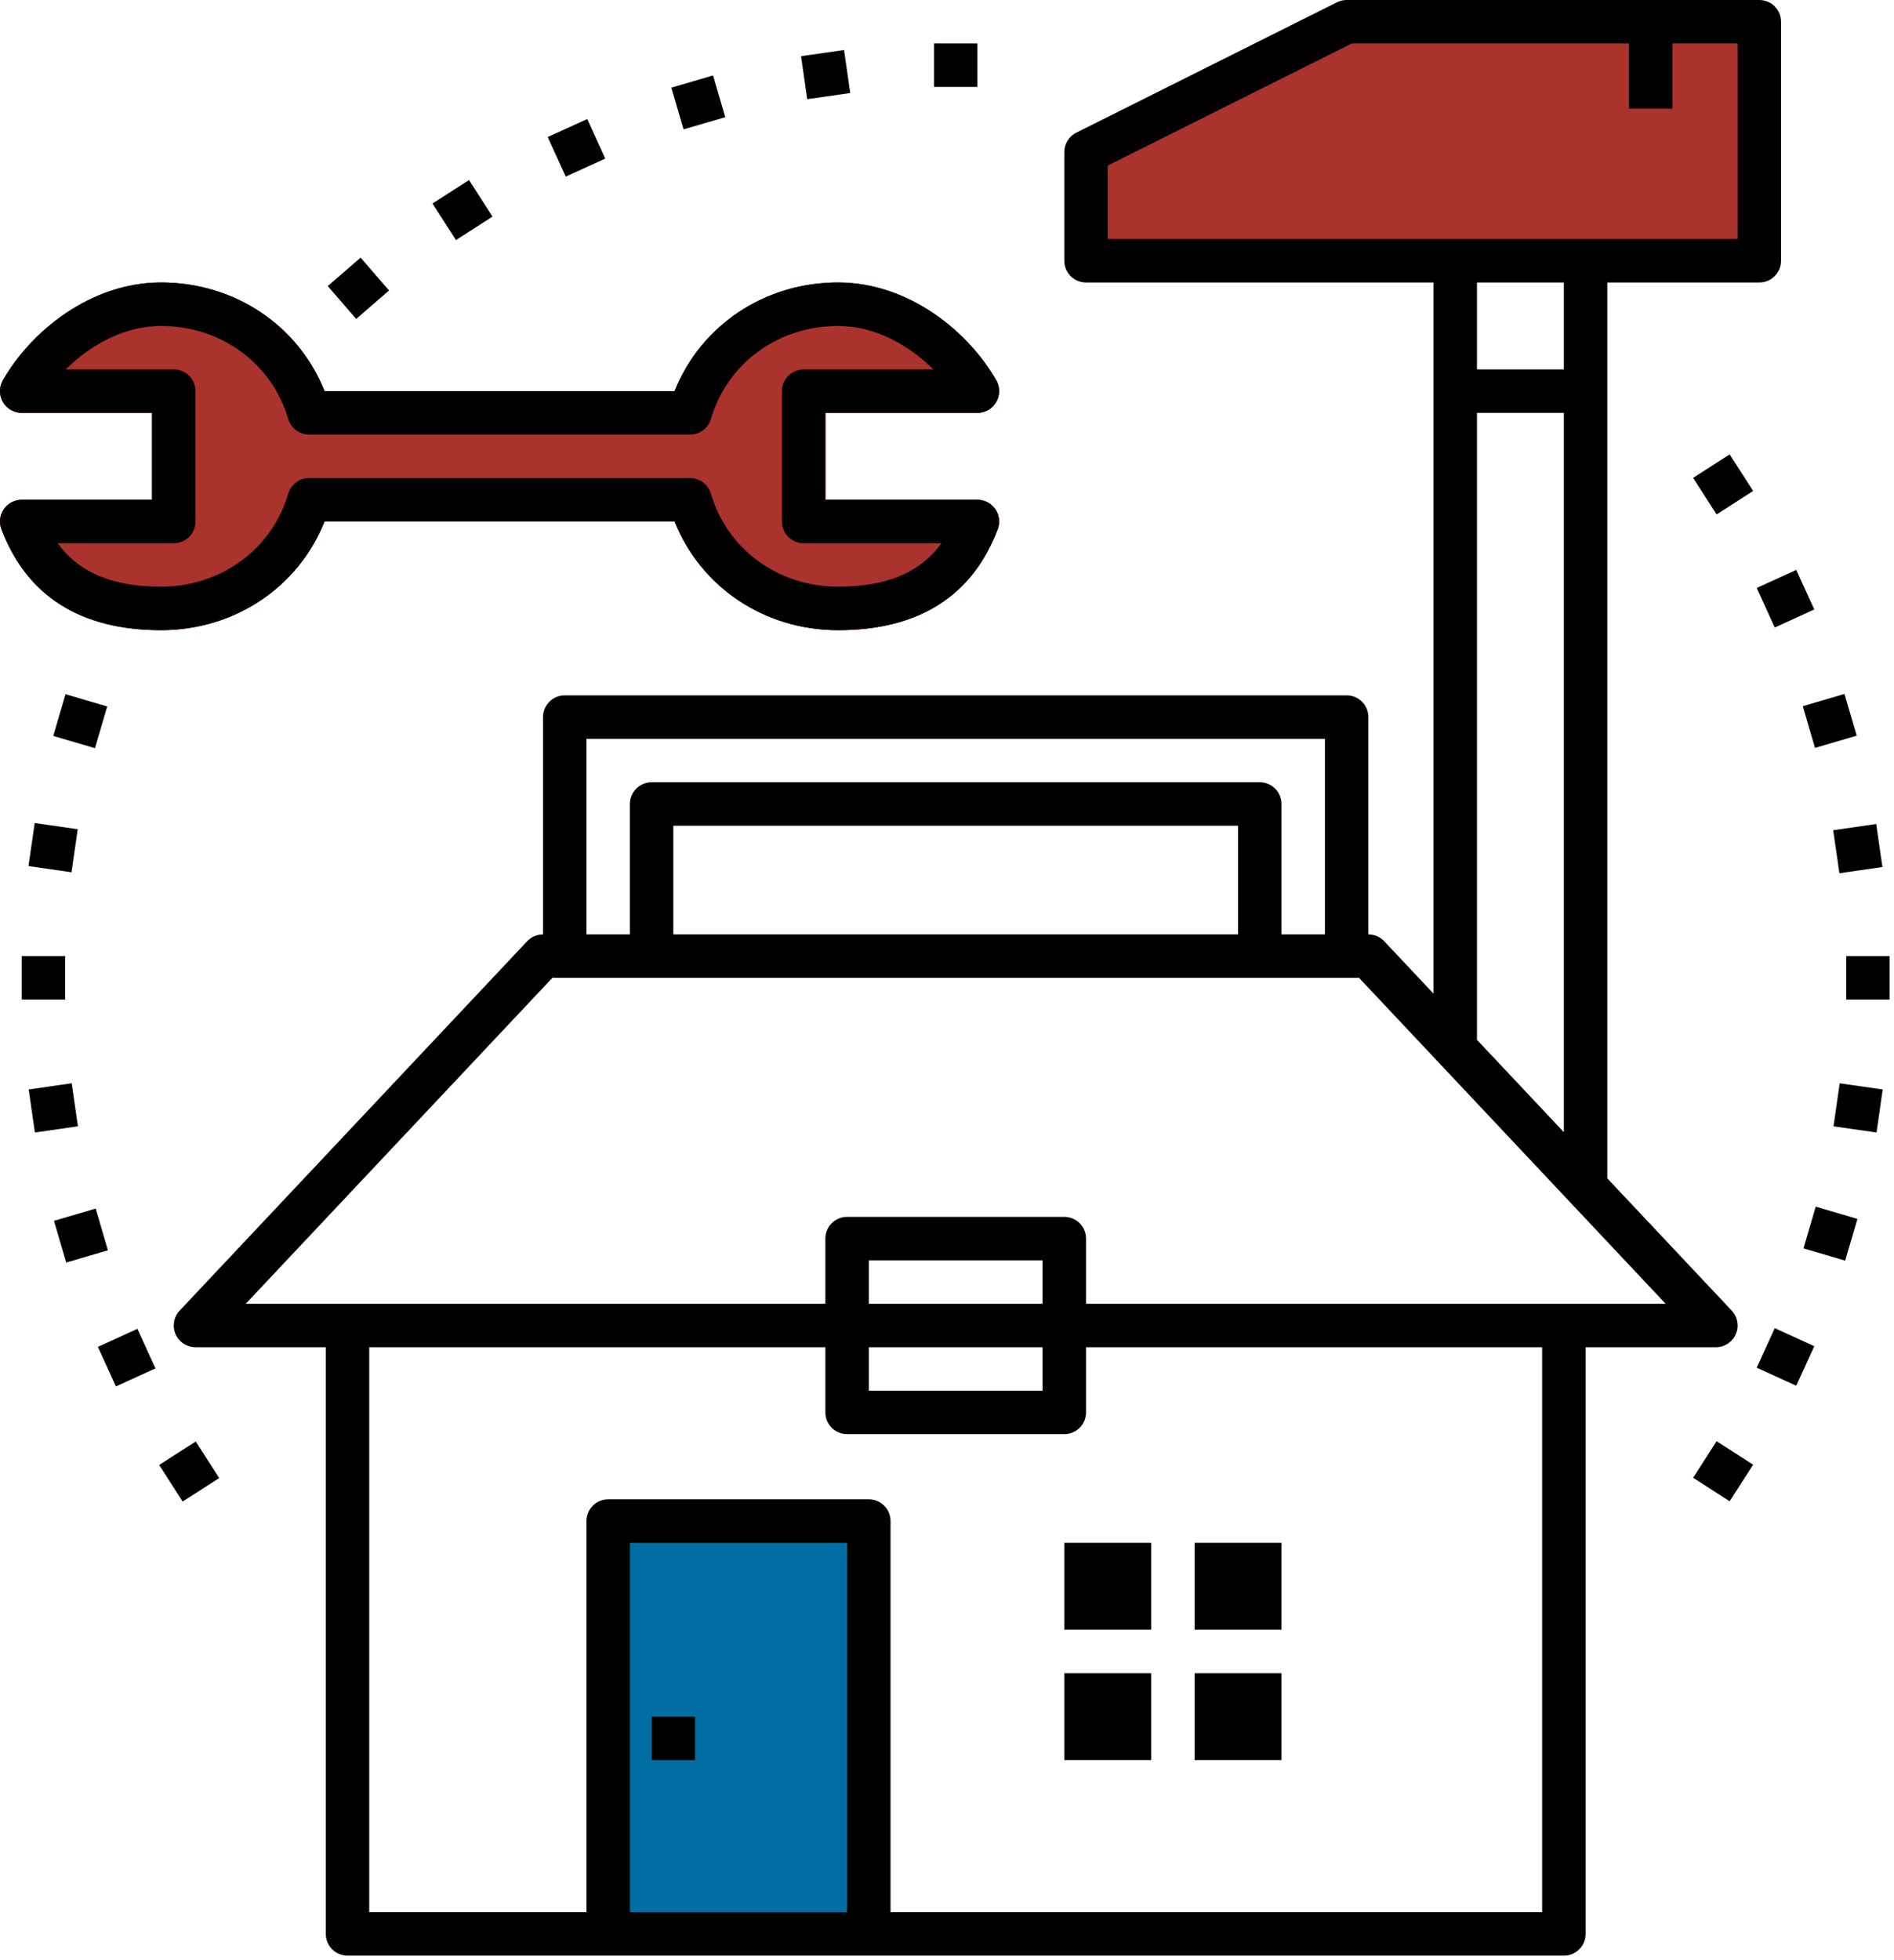 <?xml version="1.0" encoding="UTF-8" standalone="no"?>
<!DOCTYPE svg PUBLIC "-//W3C//DTD SVG 1.1//EN" "http://www.w3.org/Graphics/SVG/1.1/DTD/svg11.dtd">
<svg width="100%" height="100%" viewBox="0 0 436 451" version="1.1" xmlns="http://www.w3.org/2000/svg" xmlns:xlink="http://www.w3.org/1999/xlink" xml:space="preserve" xmlns:serif="http://www.serif.com/" style="fill-rule:evenodd;clip-rule:evenodd;stroke-linejoin:round;stroke-miterlimit:1.414;">
    <g transform="matrix(1,0,0,1,-38.499,-31)">
        <rect x="178.253" y="379.806" width="59.388" height="94.188" style="fill:rgb(0,110,163);"/>
        <g transform="matrix(1,0,0,1,-5.561,5.598)">
            <path d="M49.061,140.402C47.358,140.433 45.859,141.237 44.944,142.566C44.014,143.918 43.803,145.644 44.389,147.179C50.252,162.59 62.62,170.402 81.143,170.402C98.088,170.402 112.756,160.504 118.768,145.402L199.358,145.402C205.366,160.504 220.038,170.402 236.983,170.402C255.51,170.402 267.881,162.589 273.733,147.179C274.319,145.64 274.108,143.917 273.178,142.562C272.244,141.21 270.705,140.402 269.061,140.402L234.061,140.402L234.061,120.402L269.061,120.402C270.842,120.402 272.491,119.457 273.381,117.914C274.279,116.375 274.287,114.473 273.404,112.926C267.01,101.715 253.268,90.402 236.983,90.402C220.07,90.402 205.421,100.263 199.358,115.402L118.768,115.402C112.756,100.3 98.088,90.402 81.143,90.402C64.862,90.402 51.116,101.715 44.717,112.925C43.834,114.472 43.842,116.37 44.737,117.909C45.614,119.428 47.218,120.367 49.061,120.402L79.061,120.402L79.061,140.402L49.061,140.402Z" style="fill:rgb(170,51,45);"/>
        </g>
        <g transform="matrix(1,0,0,1,-5.561,5.598)">
            <path d="M115.204,135.402C112.926,135.444 111.019,136.901 110.403,139.004C106.674,151.8 94.913,160.402 81.143,160.402C70.01,160.402 62.272,157.191 57.33,150.402L84.061,150.402C86.823,150.402 89.061,148.164 89.061,145.402L89.061,115.402C89.061,112.64 86.823,110.402 84.061,110.402L59.198,110.402C64.772,104.847 72.596,100.402 81.143,100.402C94.913,100.402 106.674,109.004 110.405,121.8C111.03,123.933 112.983,125.402 115.206,125.402L202.921,125.402C205.14,125.402 207.097,123.933 207.718,121.8C211.452,109.004 223.209,100.402 236.983,100.402C245.505,100.402 253.305,104.818 258.928,110.402L229.061,110.402C226.252,110.45 224.061,112.67 224.061,115.402L224.061,145.402C224.061,148.135 226.252,150.355 229.061,150.402L260.795,150.402C255.802,157.213 248.078,160.402 236.982,160.402C223.209,160.402 211.451,151.8 207.716,139.004C207.103,136.901 205.193,135.444 202.919,135.402L115.204,135.402Z" style="fill:rgb(170,51,45);"/>
        </g>
        <g transform="matrix(1,0,0,1,-5.561,5.598)">
            <path d="M199.358,115.402C205.421,100.263 220.07,90.402 236.983,90.402C253.268,90.402 267.01,101.715 273.404,112.926C274.287,114.473 274.279,116.375 273.381,117.914C272.491,119.457 270.842,120.402 269.061,120.402L234.061,120.402L234.061,140.402L269.061,140.402C270.705,140.402 272.244,141.21 273.178,142.562C274.108,143.917 274.319,145.64 273.733,147.179C267.881,162.589 255.51,170.402 236.983,170.402C220.038,170.402 205.366,160.504 199.358,145.402L118.768,145.402C112.756,160.504 98.088,170.402 81.143,170.402C62.62,170.402 50.252,162.59 44.389,147.179C43.803,145.644 44.014,143.918 44.944,142.566C45.859,141.237 47.358,140.433 49.061,140.402L79.061,140.402L79.061,120.402L49.061,120.402C47.218,120.367 45.614,119.428 44.737,117.909C43.842,116.37 43.834,114.472 44.717,112.925C51.116,101.715 64.862,90.402 81.143,90.402C98.088,90.402 112.756,100.3 118.768,115.402L199.358,115.402Z" style="fill:rgb(170,51,45);"/>
        </g>
        <g transform="matrix(1,0,0,1,-5.561,5.598)">
            <path d="M258.928,110.402C253.305,104.818 245.505,100.402 236.983,100.402C223.209,100.402 211.452,109.004 207.718,121.8C207.097,123.933 205.14,125.402 202.921,125.402L115.206,125.402C112.983,125.402 111.03,123.933 110.405,121.8C106.674,109.004 94.913,100.402 81.143,100.402C72.596,100.402 64.772,104.847 59.198,110.402L84.061,110.402C86.823,110.402 89.061,112.64 89.061,115.402L89.061,145.402C89.061,148.164 86.823,150.402 84.061,150.402L57.33,150.402C62.272,157.191 70.01,160.402 81.143,160.402C94.913,160.402 106.674,151.8 110.403,139.004C111.019,136.901 112.926,135.444 115.204,135.402L202.919,135.402C205.193,135.444 207.103,136.901 207.716,139.004C211.451,151.8 223.209,160.402 236.982,160.402C248.078,160.402 255.802,157.213 260.795,150.402L229.061,150.402C226.252,150.355 224.061,148.135 224.061,145.402L224.061,115.402C224.061,112.67 226.252,110.45 229.061,110.402L258.928,110.402Z" style="fill:rgb(170,51,45);"/>
        </g>
        <rect x="413.5" y="66" width="10" height="10"/>
        <rect x="290.439" y="63.003" width="154.19" height="26.857" style="fill:rgb(170,51,45);"/>
        <g transform="matrix(1.044,0,0,1,-19.545,0)">
            <rect x="348.688" y="35.792" width="95.941" height="31.471" style="fill:rgb(170,51,45);"/>
        </g>
        <rect x="301.079" y="58.681" width="54.133" height="8.582" style="fill:rgb(170,51,45);"/>
        <rect x="334.91" y="39.382" width="13.777" height="27.882" style="fill:rgb(170,51,45);"/>
        <rect x="312.826" y="51.527" width="28.973" height="11.445" style="fill:rgb(170,51,45);"/>
        <rect x="324.228" y="46.505" width="17.571" height="6.817" style="fill:rgb(170,51,45);"/>
        <rect x="463.5" y="251" width="10" height="10"/>
        <g transform="matrix(-0.99,-0.142,0.142,-0.99,887.339,635.18)">
            <rect x="461.363" y="280.887" width="10" height="10"/>
        </g>
        <g transform="matrix(-0.96,-0.282,0.282,-0.96,812.587,747.141)">
            <rect x="454.995" y="310.167" width="9.999" height="9.999"/>
        </g>
        <path d="M442.898,345.707L451.996,349.863L456.148,340.766L447.051,336.609L442.898,345.707Z" style="fill-rule:nonzero;"/>
        <path d="M428.258,371.039L436.664,376.445L442.074,368.031L433.66,362.625L428.258,371.039Z" style="fill-rule:nonzero;"/>
        <g transform="matrix(-0.54,-0.842,0.842,-0.54,-184.904,638.054)">
            <rect x="76.838" y="364.535" width="9.999" height="10.001"/>
        </g>
        <g transform="matrix(-0.415,-0.91,0.91,-0.415,-216.684,547.239)">
            <rect x="62.476" y="338.237" width="10.002" height="9.999"/>
        </g>
        <g transform="matrix(0.96,-0.282,0.282,0.96,-86.468,28.819)">
            <rect x="52.007" y="310.167" width="9.999" height="9.999"/>
        </g>
        <g transform="matrix(0.99,-0.143,0.143,0.99,-40.241,10.14)">
            <rect x="45.636" y="280.885" width="10.001" height="10"/>
        </g>
        <rect x="43.5" y="251" width="10" height="10"/>
        <g transform="matrix(-0.99,-0.143,0.143,-0.99,68.519,457.136)">
            <rect x="45.636" y="221.111" width="10.001" height="10.004"/>
        </g>
        <g transform="matrix(0.96,0.282,-0.282,0.96,57.752,-8.087)">
            <rect x="52.007" y="191.835" width="9.999" height="9.999"/>
        </g>
        <g transform="matrix(0.655,0.756,-0.756,0.655,115.314,-57.852)">
            <rect x="115.979" y="92.291" width="10" height="10"/>
        </g>
        <path d="M151.875,80.84L146.469,72.426L138.055,77.836L143.465,86.242L151.875,80.84Z" style="fill-rule:nonzero;"/>
        <g transform="matrix(0.415,0.91,-0.91,0.415,159.262,-117.803)">
            <rect x="166.261" y="59.976" width="10" height="10"/>
        </g>
        <g transform="matrix(0.281,0.96,-0.96,0.281,195.562,-152.111)">
            <rect x="194.335" y="49.505" width="9.998" height="10.002"/>
        </g>
        <g transform="matrix(0.142,0.99,-0.99,0.142,243.755,-184.998)">
            <rect x="223.613" y="43.137" width="10" height="10"/>
        </g>
        <rect x="253.5" y="41" width="10" height="10"/>
        <path d="M428.258,140.961L433.66,149.375L442.074,143.969L436.664,135.555L428.258,140.961Z" style="fill-rule:nonzero;"/>
        <path d="M447.051,175.391L456.148,171.234L451.996,162.137L442.898,166.293L447.051,175.391Z" style="fill-rule:nonzero;"/>
        <g transform="matrix(-0.96,0.282,-0.282,-0.96,956.807,256.127)">
            <rect x="454.995" y="191.835" width="9.999" height="9.999"/>
        </g>
        <g transform="matrix(-0.99,0.143,-0.143,-0.99,960.2,383.432)">
            <rect x="461.363" y="221.115" width="10.001" height="10"/>
        </g>
        <path d="M75.582,176C92.527,176 107.195,166.102 113.207,151L193.797,151C199.805,166.102 214.477,176 231.422,176C249.949,176 262.32,168.187 268.172,152.777C268.758,151.238 268.547,149.515 267.617,148.16C266.683,146.808 265.144,146 263.5,146L228.5,146L228.5,126L263.5,126C265.281,126 266.93,125.055 267.82,123.512C268.718,121.973 268.726,120.071 267.843,118.524C261.449,107.313 247.707,96 231.422,96C214.477,96 199.805,105.898 193.797,121L113.207,121C107.195,105.898 92.527,96 75.582,96C59.301,96 45.555,107.313 39.156,118.523C38.273,120.07 38.281,121.968 39.176,123.507C40.07,125.055 41.719,126 43.5,126L73.5,126L73.5,146L43.5,146C41.855,146 40.316,146.809 39.383,148.164C38.453,149.516 38.242,151.242 38.828,152.777C44.691,168.188 57.059,176 75.582,176ZM78.5,156C81.262,156 83.5,153.762 83.5,151L83.5,121C83.5,118.238 81.262,116 78.5,116L53.637,116C59.211,110.445 67.035,106 75.582,106C89.352,106 101.113,114.602 104.844,127.398C105.469,129.531 107.422,131 109.645,131L197.36,131C199.579,131 201.536,129.531 202.157,127.398C205.891,114.602 217.648,106 231.422,106C239.973,106 247.797,110.445 253.367,116L223.5,116C220.738,116 218.5,118.238 218.5,121L218.5,151C218.5,153.762 220.738,156 223.5,156L255.234,156C250.293,162.789 242.554,166 231.421,166C217.648,166 205.89,157.398 202.155,144.602C201.534,142.469 199.577,141 197.358,141L109.643,141C107.42,141 105.467,142.469 104.842,144.602C101.113,157.398 89.352,166 75.582,166C64.449,166 56.711,162.789 51.769,156L78.5,156Z" style="fill-rule:nonzero;"/>
        <path d="M438.09,337.984C438.883,336.152 438.508,334.027 437.141,332.57L408.5,302.14L408.5,121L408.5,96L443.5,96C446.266,96 448.5,93.762 448.5,91L448.5,36C448.5,33.238 446.266,31 443.5,31L348.5,31C347.723,31 346.957,31.18 346.266,31.527L286.266,61.527C284.57,62.375 283.5,64.105 283.5,66L283.5,91C283.5,93.762 285.734,96 288.5,96L368.5,96L368.5,259.641L357.141,247.571C356.196,246.571 354.875,246.001 353.5,246.001L353.5,196.001C353.5,193.239 351.266,191.001 348.5,191.001L168.5,191.001C165.738,191.001 163.5,193.239 163.5,196.001L163.5,246.001C162.121,246.001 160.805,246.571 159.859,247.571L79.859,332.571C78.492,334.028 78.117,336.153 78.91,337.985C79.703,339.813 81.504,341.001 83.5,341.001L113.5,341.001L113.5,476.001C113.5,478.767 115.738,481.001 118.5,481.001L398.5,481.001C401.266,481.001 403.5,478.767 403.5,476.001L403.5,341L433.5,341C435.496,341 437.297,339.813 438.09,337.984ZM293.5,86L293.5,69.09L349.68,41L413.5,41L413.5,56L423.5,56L423.5,41L438.5,41L438.5,86L403.5,86L373.5,86L293.5,86ZM378.5,116L378.5,96L398.5,96L398.5,116L378.5,116ZM398.5,126L398.5,291.516L378.5,270.266L378.5,126L398.5,126ZM173.5,201L343.5,201L343.5,246L333.5,246L333.5,216C333.5,213.238 331.266,211 328.5,211L188.5,211C185.738,211 183.5,213.238 183.5,216L183.5,246L173.5,246L173.5,201ZM323.5,221L323.5,246L193.5,246L193.5,221L323.5,221ZM233.5,471L183.5,471L183.5,386L233.5,386L233.5,471ZM393.5,471L263.5,471L253.5,471L243.5,471L243.5,381C243.5,378.234 241.262,376 238.5,376L178.5,376C175.738,376 173.5,378.234 173.5,381L173.5,471L123.5,471L123.5,341L228.5,341L228.5,356C228.5,358.766 230.738,361 233.5,361L283.5,361C286.266,361 288.5,358.766 288.5,356L288.5,341L393.5,341L393.5,471ZM278.5,341L278.5,351L238.5,351L238.5,341L278.5,341ZM238.5,331L238.5,321L278.5,321L278.5,331L238.5,331ZM398.5,331L288.5,331L288.5,316C288.5,313.234 286.266,311 283.5,311L233.5,311C230.738,311 228.5,313.234 228.5,316L228.5,331L118.5,331L95.07,331L165.66,256L351.344,256L421.93,331L398.5,331Z" style="fill-rule:nonzero;"/>
        <rect x="188.5" y="426" width="10" height="10"/>
        <rect x="283.5" y="386" width="20" height="20"/>
        <rect x="313.5" y="386" width="20" height="20"/>
        <rect x="283.5" y="416" width="20" height="20"/>
        <rect x="313.5" y="416" width="20" height="20"/>
    </g>
</svg>
